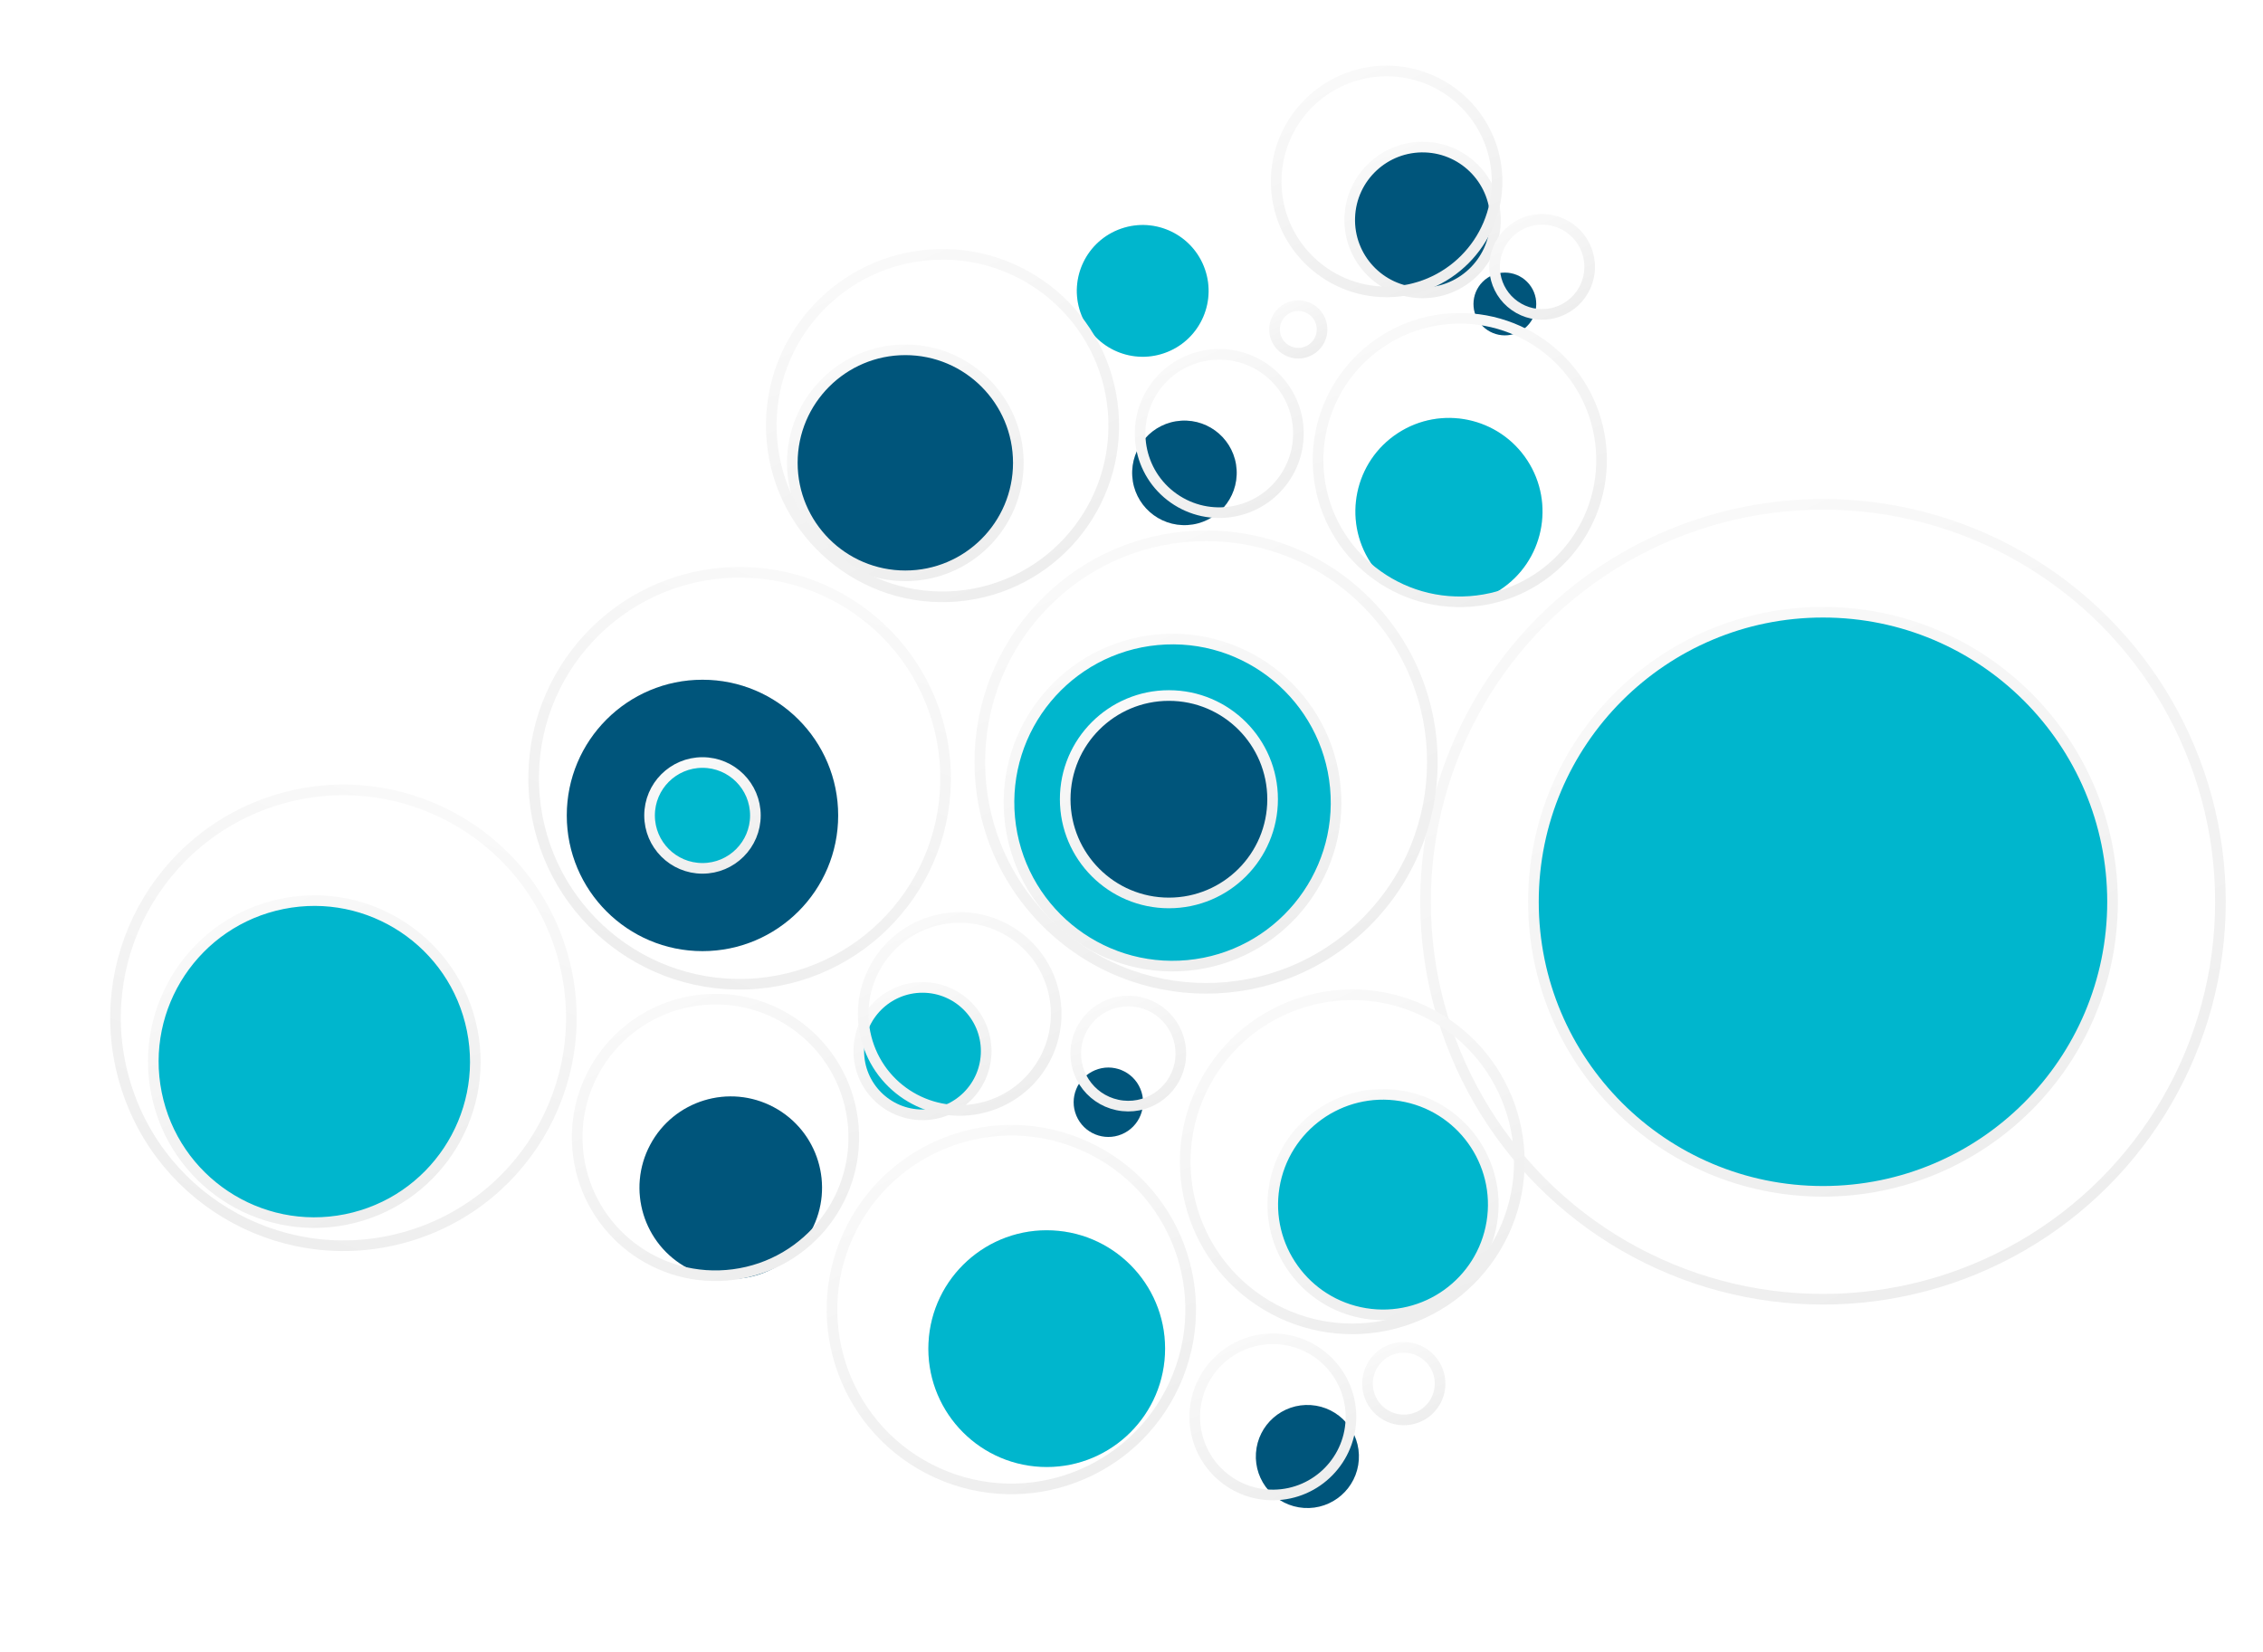 <?xml version="1.0" encoding="UTF-8"?>
<svg id="Layer_2" data-name="Layer 2" xmlns="http://www.w3.org/2000/svg" xmlns:xlink="http://www.w3.org/1999/xlink" viewBox="0 0 425.94 311">
  <defs>
    <style>
      .cls-1 {
        filter: url(#drop-shadow-32);
        stroke: url(#linear-gradient-18);
      }

      .cls-1, .cls-2, .cls-3, .cls-4, .cls-5, .cls-6, .cls-7, .cls-8, .cls-9, .cls-10, .cls-11, .cls-12, .cls-13, .cls-14, .cls-15, .cls-16, .cls-17, .cls-18, .cls-19, .cls-20, .cls-21, .cls-22, .cls-23, .cls-24, .cls-25, .cls-26 {
        fill: none;
        stroke-miterlimit: 10;
        stroke-width: 2px;
      }

      .cls-27 {
        fill: url(#linear-gradient-7);
        filter: url(#drop-shadow-12);
      }

      .cls-28 {
        filter: url(#drop-shadow-5);
      }

      .cls-28, .cls-29, .cls-30, .cls-31, .cls-32, .cls-33, .cls-34, .cls-35, .cls-36 {
        fill: #00557b;
      }

      .cls-2 {
        stroke: url(#linear-gradient-24);
      }

      .cls-3 {
        stroke: url(#linear-gradient-27);
      }

      .cls-29 {
        filter: url(#drop-shadow-25);
      }

      .cls-37 {
        fill: url(#linear-gradient-8);
        filter: url(#drop-shadow-13);
      }

      .cls-38 {
        filter: url(#drop-shadow-6);
      }

      .cls-38, .cls-39, .cls-40, .cls-41, .cls-42, .cls-43, .cls-44, .cls-45, .cls-46 {
        fill: #00b6cd;
      }

      .cls-39 {
        filter: url(#drop-shadow-3);
      }

      .cls-40 {
        filter: url(#drop-shadow-36);
      }

      .cls-4 {
        stroke: url(#linear-gradient-32);
      }

      .cls-5 {
        stroke: url(#linear-gradient-28);
      }

      .cls-6 {
        filter: url(#drop-shadow-19);
        stroke: url(#linear-gradient-12);
      }

      .cls-7 {
        filter: url(#drop-shadow-23);
        stroke: url(#linear-gradient-15);
      }

      .cls-41 {
        filter: url(#drop-shadow-31);
      }

      .cls-8 {
        stroke: url(#linear-gradient-33);
      }

      .cls-47 {
        fill: url(#linear-gradient-3);
        filter: url(#drop-shadow-7);
      }

      .cls-30 {
        filter: url(#drop-shadow-34);
      }

      .cls-9 {
        stroke: url(#linear-gradient-26);
      }

      .cls-10 {
        stroke: url(#linear-gradient-25);
      }

      .cls-31 {
        filter: url(#drop-shadow-26);
      }

      .cls-11 {
        stroke: url(#linear-gradient-21);
      }

      .cls-12 {
        stroke: url(#linear-gradient-20);
      }

      .cls-42 {
        filter: url(#drop-shadow-14);
      }

      .cls-48 {
        fill: url(#linear-gradient-5);
        filter: url(#drop-shadow-10);
      }

      .cls-13 {
        stroke: url(#linear-gradient-23);
      }

      .cls-32 {
        filter: url(#drop-shadow-30);
      }

      .cls-14 {
        filter: url(#drop-shadow-20);
        stroke: url(#linear-gradient-13);
      }

      .cls-15 {
        stroke: url(#linear-gradient-19);
      }

      .cls-16 {
        filter: url(#drop-shadow-24);
        stroke: url(#linear-gradient-16);
      }

      .cls-43 {
        filter: url(#drop-shadow-4);
      }

      .cls-44 {
        filter: url(#drop-shadow-22);
      }

      .cls-49 {
        fill: url(#linear-gradient-14);
        filter: url(#drop-shadow-21);
      }

      .cls-45 {
        filter: url(#drop-shadow-2);
      }

      .cls-17 {
        stroke: url(#linear-gradient-2);
      }

      .cls-18 {
        filter: url(#drop-shadow-27);
        stroke: url(#linear-gradient-17);
      }

      .cls-33 {
        filter: url(#drop-shadow-16);
      }

      .cls-50 {
        fill: url(#linear-gradient);
        filter: url(#drop-shadow-1);
      }

      .cls-19 {
        stroke: url(#linear-gradient-22);
      }

      .cls-51 {
        fill: url(#linear-gradient-9);
        filter: url(#drop-shadow-15);
      }

      .cls-20 {
        filter: url(#drop-shadow-37);
        stroke: url(#linear-gradient-35);
      }

      .cls-21 {
        stroke: url(#linear-gradient-31);
      }

      .cls-22 {
        stroke: url(#linear-gradient-29);
      }

      .cls-23 {
        filter: url(#drop-shadow-17);
        stroke: url(#linear-gradient-10);
      }

      .cls-52 {
        fill: url(#linear-gradient-6);
        filter: url(#drop-shadow-11);
      }

      .cls-34 {
        filter: url(#drop-shadow-9);
      }

      .cls-46 {
        filter: url(#drop-shadow-29);
      }

      .cls-24 {
        filter: url(#drop-shadow-35);
        stroke: url(#linear-gradient-34);
      }

      .cls-53 {
        fill: url(#linear-gradient-4);
        filter: url(#drop-shadow-8);
      }

      .cls-25 {
        filter: url(#drop-shadow-18);
        stroke: url(#linear-gradient-11);
      }

      .cls-26 {
        stroke: url(#linear-gradient-30);
      }

      .cls-35 {
        filter: url(#drop-shadow-28);
      }

      .cls-36 {
        filter: url(#drop-shadow-33);
      }
    </style>
    <linearGradient id="linear-gradient" x1="2783.74" y1="1232.09" x2="2819.87" y2="1195.96" gradientTransform="translate(-1992.77 2324.61) rotate(-68.93)" gradientUnits="userSpaceOnUse">
      <stop offset="0" stop-color="#f9f9f9"/>
      <stop offset=".99" stop-color="#eee"/>
    </linearGradient>
    <filter id="drop-shadow-1" x="79" y="100" width="106" height="107" filterUnits="userSpaceOnUse">
      <feOffset dx="-7" dy="7"/>
      <feGaussianBlur result="blur" stdDeviation="9"/>
      <feFlood flood-color="#b7b7b7" flood-opacity=".75"/>
      <feComposite in2="blur" operator="in"/>
      <feComposite in="SourceGraphic"/>
    </filter>
    <linearGradient id="linear-gradient-2" x1="2759.23" y1="1206.48" x2="2838.79" y2="1206.48" gradientTransform="translate(-2070.89 2245.29) rotate(-66.84)" gradientUnits="userSpaceOnUse">
      <stop offset="0" stop-color="#eee"/>
      <stop offset="1" stop-color="#f9f9f9"/>
    </linearGradient>
    <filter id="drop-shadow-2" x="162" y="92" width="116" height="117" filterUnits="userSpaceOnUse">
      <feOffset dx="-7" dy="7"/>
      <feGaussianBlur result="blur-2" stdDeviation="9"/>
      <feFlood flood-color="#b7b7b7" flood-opacity=".75"/>
      <feComposite in2="blur-2" operator="in"/>
      <feComposite in="SourceGraphic"/>
    </filter>
    <filter id="drop-shadow-3" x="0" y="141" width="115" height="115" filterUnits="userSpaceOnUse">
      <feOffset dx="-7" dy="7"/>
      <feGaussianBlur result="blur-3" stdDeviation="9"/>
      <feFlood flood-color="#b7b7b7" flood-opacity=".75"/>
      <feComposite in2="blur-3" operator="in"/>
      <feComposite in="SourceGraphic"/>
    </filter>
    <filter id="drop-shadow-4" x="261" y="88" width="164" height="164" filterUnits="userSpaceOnUse">
      <feOffset dx="-7" dy="7"/>
      <feGaussianBlur result="blur-4" stdDeviation="9"/>
      <feFlood flood-color="#b7b7b7" flood-opacity=".75"/>
      <feComposite in2="blur-4" operator="in"/>
      <feComposite in="SourceGraphic"/>
    </filter>
    <filter id="drop-shadow-5" x="122" y="38" width="97" height="98" filterUnits="userSpaceOnUse">
      <feOffset dx="-7" dy="7"/>
      <feGaussianBlur result="blur-5" stdDeviation="9"/>
      <feFlood flood-color="#b7b7b7" flood-opacity=".75"/>
      <feComposite in2="blur-5" operator="in"/>
      <feComposite in="SourceGraphic"/>
    </filter>
    <filter id="drop-shadow-6" x="134" y="158" width="79" height="79" filterUnits="userSpaceOnUse">
      <feOffset dx="-7" dy="7"/>
      <feGaussianBlur result="blur-6" stdDeviation="9"/>
      <feFlood flood-color="#b7b7b7" flood-opacity=".75"/>
      <feComposite in2="blur-6" operator="in"/>
      <feComposite in="SourceGraphic"/>
    </filter>
    <linearGradient id="linear-gradient-3" x1="2775.13" y1="1305.54" x2="2784.37" y2="1296.3" gradientTransform="translate(-2643.08 1307.44) rotate(-46.2)" xlink:href="#linear-gradient"/>
    <filter id="drop-shadow-7" x="171" y="171" width="68" height="68" filterUnits="userSpaceOnUse">
      <feOffset dx="-7" dy="7"/>
      <feGaussianBlur result="blur-7" stdDeviation="9"/>
      <feFlood flood-color="#b7b7b7" flood-opacity=".75"/>
      <feComposite in2="blur-7" operator="in"/>
      <feComposite in="SourceGraphic"/>
    </filter>
    <linearGradient id="linear-gradient-4" x1="2718.84" y1="1357.73" x2="2732.56" y2="1344.01" gradientTransform="translate(-1962.53 -1823.53) rotate(17.25)" xlink:href="#linear-gradient"/>
    <filter id="drop-shadow-8" x="195" y="236" width="75" height="75" filterUnits="userSpaceOnUse">
      <feOffset dx="-7" dy="7"/>
      <feGaussianBlur result="blur-8" stdDeviation="9"/>
      <feFlood flood-color="#b7b7b7" flood-opacity=".75"/>
      <feComposite in2="blur-8" operator="in"/>
      <feComposite in="SourceGraphic"/>
    </filter>
    <filter id="drop-shadow-9" x="213" y="0" width="82" height="82" filterUnits="userSpaceOnUse">
      <feOffset dx="-7" dy="7"/>
      <feGaussianBlur result="blur-9" stdDeviation="9"/>
      <feFlood flood-color="#b7b7b7" flood-opacity=".75"/>
      <feComposite in2="blur-9" operator="in"/>
      <feComposite in="SourceGraphic"/>
    </filter>
    <linearGradient id="linear-gradient-5" x1="2724.92" y1="1246.22" x2="2749.22" y2="1221.92" gradientTransform="translate(-2728.11 -671.76) rotate(-6.97)" xlink:href="#linear-gradient"/>
    <filter id="drop-shadow-10" x="83" y="176" width="89" height="90" filterUnits="userSpaceOnUse">
      <feOffset dx="-7" dy="7"/>
      <feGaussianBlur result="blur-10" stdDeviation="9"/>
      <feFlood flood-color="#b7b7b7" flood-opacity=".75"/>
      <feComposite in2="blur-10" operator="in"/>
      <feComposite in="SourceGraphic"/>
    </filter>
    <linearGradient id="linear-gradient-6" x1="2711.11" y1="1313.45" x2="2742.62" y2="1281.94" gradientTransform="translate(-1992.92 -1831.47) rotate(18.24)" xlink:href="#linear-gradient"/>
    <filter id="drop-shadow-11" x="134" y="204" width="99" height="99" filterUnits="userSpaceOnUse">
      <feOffset dx="-7" dy="7"/>
      <feGaussianBlur result="blur-11" stdDeviation="9"/>
      <feFlood flood-color="#b7b7b7" flood-opacity=".75"/>
      <feComposite in2="blur-11" operator="in"/>
      <feComposite in="SourceGraphic"/>
    </filter>
    <linearGradient id="linear-gradient-7" x1="2941.76" y1="1324.53" x2="2950.11" y2="1316.17" xlink:href="#linear-gradient"/>
    <filter id="drop-shadow-12" x="250" y="24" width="67" height="67" filterUnits="userSpaceOnUse">
      <feOffset dx="-7" dy="7"/>
      <feGaussianBlur result="blur-12" stdDeviation="9"/>
      <feFlood flood-color="#b7b7b7" flood-opacity=".75"/>
      <feComposite in2="blur-12" operator="in"/>
      <feComposite in="SourceGraphic"/>
    </filter>
    <linearGradient id="linear-gradient-8" x1="2893.95" y1="1331.44" x2="2918.85" y2="1306.53" gradientTransform="translate(-2847.35 721.21) rotate(-35.8)" xlink:href="#linear-gradient"/>
    <filter id="drop-shadow-13" x="223" y="49" width="90" height="90" filterUnits="userSpaceOnUse">
      <feOffset dx="-7" dy="7"/>
      <feGaussianBlur result="blur-13" stdDeviation="9"/>
      <feFlood flood-color="#b7b7b7" flood-opacity=".75"/>
      <feComposite in2="blur-13" operator="in"/>
      <feComposite in="SourceGraphic"/>
    </filter>
    <filter id="drop-shadow-14" x="199" y="177" width="97" height="97" filterUnits="userSpaceOnUse">
      <feOffset dx="-7" dy="7"/>
      <feGaussianBlur result="blur-14" stdDeviation="9"/>
      <feFlood flood-color="#b7b7b7" flood-opacity=".75"/>
      <feComposite in2="blur-14" operator="in"/>
      <feComposite in="SourceGraphic"/>
    </filter>
    <linearGradient id="linear-gradient-9" x1="2887.85" y1="1281.9" x2="2901.77" y2="1267.98" gradientTransform="translate(-2125.44 2184.88) rotate(-65.43)" xlink:href="#linear-gradient"/>
    <filter id="drop-shadow-15" x="185" y="51" width="75" height="75" filterUnits="userSpaceOnUse">
      <feOffset dx="-7" dy="7"/>
      <feGaussianBlur result="blur-15" stdDeviation="9"/>
      <feFlood flood-color="#b7b7b7" flood-opacity=".75"/>
      <feComposite in2="blur-15" operator="in"/>
      <feComposite in="SourceGraphic"/>
    </filter>
    <filter id="drop-shadow-16" x="113.68" y="120.93" width="51.09" height="51.09" filterUnits="userSpaceOnUse">
      <feOffset dx="-7" dy="7"/>
      <feGaussianBlur result="blur-16" stdDeviation="9"/>
      <feFlood flood-color="#b7b7b7" flood-opacity=".75"/>
      <feComposite in2="blur-16" operator="in"/>
      <feComposite in="SourceGraphic"/>
    </filter>
    <linearGradient id="linear-gradient-10" x1="2810.94" y1="1309.77" x2="2855.89" y2="1264.82" gradientTransform="translate(-2187.17 2107.27) rotate(-63.56)" xlink:href="#linear-gradient-2"/>
    <filter id="drop-shadow-17" x="195.23" y="111.65" width="63.56" height="63.56" filterUnits="userSpaceOnUse">
      <feOffset dx="-7" dy="7"/>
      <feGaussianBlur result="blur-17" stdDeviation="9"/>
      <feFlood flood-color="#b7b7b7" flood-opacity=".75"/>
      <feComposite in2="blur-17" operator="in"/>
      <feComposite in="SourceGraphic"/>
    </filter>
    <linearGradient id="linear-gradient-11" x1="2806.05" y1="1462.74" x2="2913.27" y2="1355.51" gradientTransform="translate(-1992.77 2324.61) rotate(-68.93)" xlink:href="#linear-gradient-2"/>
    <filter id="drop-shadow-18" x="274.3" y="86.92" width="151.63" height="151.63" filterUnits="userSpaceOnUse">
      <feOffset dx="-7" dy="7"/>
      <feGaussianBlur result="blur-18" stdDeviation="9"/>
      <feFlood flood-color="#b7b7b7" flood-opacity=".75"/>
      <feComposite in2="blur-18" operator="in"/>
      <feComposite in="SourceGraphic"/>
    </filter>
    <linearGradient id="linear-gradient-12" x1="2707.97" y1="1175.21" x2="2752.24" y2="1130.94" gradientTransform="translate(-2373.07 1876.91) rotate(-57.56)" xlink:href="#linear-gradient-2"/>
    <filter id="drop-shadow-19" x="33.33" y="160.28" width="62.6" height="62.6" filterUnits="userSpaceOnUse">
      <feOffset dx="-7" dy="7"/>
      <feGaussianBlur result="blur-19" stdDeviation="9"/>
      <feFlood flood-color="#b7b7b7" flood-opacity=".75"/>
      <feComposite in2="blur-19" operator="in"/>
      <feComposite in="SourceGraphic"/>
    </filter>
    <linearGradient id="linear-gradient-13" x1="2820.41" y1="1448.37" x2="2898.91" y2="1369.87" gradientTransform="translate(-1992.77 2324.61) rotate(-68.93)" xlink:href="#linear-gradient-2"/>
    <filter id="drop-shadow-20" x="294.62" y="107.23" width="111" height="111" filterUnits="userSpaceOnUse">
      <feOffset dx="-7" dy="7"/>
      <feGaussianBlur result="blur-20" stdDeviation="9"/>
      <feFlood flood-color="#b7b7b7" flood-opacity=".75"/>
      <feComposite in2="blur-20" operator="in"/>
      <feComposite in="SourceGraphic"/>
    </filter>
    <linearGradient id="linear-gradient-14" x1="2915.77" y1="1261.44" x2="2933.31" y2="1243.89" gradientTransform="translate(-2617.89 1472.81) rotate(-49.78)" xlink:href="#linear-gradient"/>
    <filter id="drop-shadow-21" x="172" y="13" width="80" height="80" filterUnits="userSpaceOnUse">
      <feOffset dx="-7" dy="7"/>
      <feGaussianBlur result="blur-21" stdDeviation="9"/>
      <feFlood flood-color="#b7b7b7" flood-opacity=".75"/>
      <feComposite in2="blur-21" operator="in"/>
      <feComposite in="SourceGraphic"/>
    </filter>
    <filter id="drop-shadow-22" x="206.99" y="33.44" width="24.81" height="24.81" filterUnits="userSpaceOnUse">
      <feOffset dx="-7" dy="7"/>
      <feGaussianBlur result="blur-22" stdDeviation="9"/>
      <feFlood flood-color="#b7b7b7" flood-opacity=".75"/>
      <feComposite in2="blur-22" operator="in"/>
      <feComposite in="SourceGraphic"/>
    </filter>
    <linearGradient id="linear-gradient-15" x1="2858.92" y1="1233.99" x2="2890.42" y2="1202.49" gradientTransform="translate(-1992.77 2324.61) rotate(-68.93)" xlink:href="#linear-gradient-2"/>
    <filter id="drop-shadow-23" x="155.12" y="57.84" width="44.55" height="44.55" filterUnits="userSpaceOnUse">
      <feOffset dx="-7" dy="7"/>
      <feGaussianBlur result="blur-23" stdDeviation="9"/>
      <feFlood flood-color="#b7b7b7" flood-opacity=".75"/>
      <feComposite in2="blur-23" operator="in"/>
      <feComposite in="SourceGraphic"/>
    </filter>
    <linearGradient id="linear-gradient-16" x1="2763.31" y1="1270.25" x2="2781.68" y2="1251.88" gradientTransform="translate(-1992.77 2324.61) rotate(-68.93)" xlink:href="#linear-gradient-2"/>
    <filter id="drop-shadow-24" x="167.64" y="177.85" width="25.98" height="25.98" filterUnits="userSpaceOnUse">
      <feOffset dx="-7" dy="7"/>
      <feGaussianBlur result="blur-24" stdDeviation="9"/>
      <feFlood flood-color="#b7b7b7" flood-opacity=".75"/>
      <feComposite in2="blur-24" operator="in"/>
      <feComposite in="SourceGraphic"/>
    </filter>
    <filter id="drop-shadow-25" x="205.84" y="191.77" width="13.06" height="13.06" filterUnits="userSpaceOnUse">
      <feOffset dx="-7" dy="7"/>
      <feGaussianBlur result="blur-25" stdDeviation="9"/>
      <feFlood flood-color="#b7b7b7" flood-opacity=".75"/>
      <feComposite in2="blur-25" operator="in"/>
      <feComposite in="SourceGraphic"/>
    </filter>
    <filter id="drop-shadow-26" x="229.85" y="257" width="19.4" height="19.4" filterUnits="userSpaceOnUse">
      <feOffset dx="-7" dy="7"/>
      <feGaussianBlur result="blur-26" stdDeviation="9"/>
      <feFlood flood-color="#b7b7b7" flood-opacity=".75"/>
      <feComposite in2="blur-26" operator="in"/>
      <feComposite in="SourceGraphic"/>
    </filter>
    <linearGradient id="linear-gradient-17" x1="2937.19" y1="1290.14" x2="2958.02" y2="1269.32" gradientTransform="translate(-2105.79 -2139.31) rotate(19.09)" xlink:href="#linear-gradient-2"/>
    <filter id="drop-shadow-27" x="246.27" y="19.43" width="29.45" height="29.45" filterUnits="userSpaceOnUse">
      <feOffset dx="-7" dy="7"/>
      <feGaussianBlur result="blur-27" stdDeviation="9"/>
      <feFlood flood-color="#b7b7b7" flood-opacity=".75"/>
      <feComposite in2="blur-27" operator="in"/>
      <feComposite in="SourceGraphic"/>
    </filter>
    <filter id="drop-shadow-28" x="117.47" y="196.92" width="34.36" height="34.36" filterUnits="userSpaceOnUse">
      <feOffset dx="-7" dy="7"/>
      <feGaussianBlur result="blur-28" stdDeviation="9"/>
      <feFlood flood-color="#b7b7b7" flood-opacity=".75"/>
      <feComposite in2="blur-28" operator="in"/>
      <feComposite in="SourceGraphic"/>
    </filter>
    <filter id="drop-shadow-29" x="168.07" y="224.21" width="44.56" height="44.56" filterUnits="userSpaceOnUse">
      <feOffset dx="-7" dy="7"/>
      <feGaussianBlur result="blur-29" stdDeviation="9"/>
      <feFlood flood-color="#b7b7b7" flood-opacity=".75"/>
      <feComposite in2="blur-29" operator="in"/>
      <feComposite in="SourceGraphic"/>
    </filter>
    <filter id="drop-shadow-30" x="284.34" y="44.31" width="11.81" height="11.81" filterUnits="userSpaceOnUse">
      <feOffset dx="-7" dy="7"/>
      <feGaussianBlur result="blur-30" stdDeviation="9"/>
      <feFlood flood-color="#b7b7b7" flood-opacity=".75"/>
      <feComposite in2="blur-30" operator="in"/>
      <feComposite in="SourceGraphic"/>
    </filter>
    <filter id="drop-shadow-31" x="257.15" y="69.01" width="35.22" height="35.22" filterUnits="userSpaceOnUse">
      <feOffset dx="-7" dy="7"/>
      <feGaussianBlur result="blur-31" stdDeviation="9"/>
      <feFlood flood-color="#b7b7b7" flood-opacity=".75"/>
      <feComposite in2="blur-31" operator="in"/>
      <feComposite in="SourceGraphic"/>
    </filter>
    <linearGradient id="linear-gradient-18" x1="2757.69" y1="1355.42" x2="2788.46" y2="1324.66" gradientTransform="translate(-2186.54 -1659.18) rotate(11.78)" xlink:href="#linear-gradient-2"/>
    <filter id="drop-shadow-32" x="232.78" y="196.94" width="43.5" height="43.5" filterUnits="userSpaceOnUse">
      <feOffset dx="-7" dy="7"/>
      <feGaussianBlur result="blur-32" stdDeviation="9"/>
      <feFlood flood-color="#b7b7b7" flood-opacity=".75"/>
      <feComposite in2="blur-32" operator="in"/>
      <feComposite in="SourceGraphic"/>
    </filter>
    <filter id="drop-shadow-33" x="219.65" y="71.76" width="19.68" height="19.68" filterUnits="userSpaceOnUse">
      <feOffset dx="-7" dy="7"/>
      <feGaussianBlur result="blur-33" stdDeviation="9"/>
      <feFlood flood-color="#b7b7b7" flood-opacity=".75"/>
      <feComposite in2="blur-33" operator="in"/>
      <feComposite in="SourceGraphic"/>
    </filter>
    <linearGradient id="linear-gradient-19" x1="2911.77" y1="1278.09" x2="2919.51" y2="1270.35" gradientTransform="translate(-1992.77 2324.61) rotate(-68.93)" xlink:href="#linear-gradient-2"/>
    <linearGradient id="linear-gradient-20" x1="2851.17" y1="1241.74" x2="2898.17" y2="1194.74" gradientTransform="translate(-2175.04 2132.77) rotate(-64.07)" xlink:href="#linear-gradient-2"/>
    <linearGradient id="linear-gradient-21" x1="2880.76" y1="1278.64" x2="2903.26" y2="1256.14" gradientTransform="translate(-2883.82 -444.54) rotate(-14.07)" xlink:href="#linear-gradient-2"/>
    <linearGradient id="linear-gradient-22" x1="2758.95" y1="1274.61" x2="2786.05" y2="1247.51" gradientTransform="translate(-2526.29 1586.98) rotate(-51.74)" xlink:href="#linear-gradient-2"/>
    <linearGradient id="linear-gradient-23" x1="2769.24" y1="1301.07" x2="2784.65" y2="1285.66" gradientTransform="translate(-2324.2 -1519.14) rotate(9.13)" xlink:href="#linear-gradient-2"/>
    <linearGradient id="linear-gradient-24" x1="2715.15" y1="1245.63" x2="2753.38" y2="1207.4" gradientTransform="translate(-2250.21 2028.65) rotate(-61.43)" xlink:href="#linear-gradient-2"/>
    <linearGradient id="linear-gradient-25" x1="2699.49" y1="1314.72" x2="2748.65" y2="1265.56" gradientTransform="translate(-2605.8 -878.73) rotate(-3.42)" xlink:href="#linear-gradient-2"/>
    <linearGradient id="linear-gradient-26" x1="2711.8" y1="1354.42" x2="2734" y2="1332.22" gradientTransform="translate(-2017.93 2296.97) rotate(-68.23)" xlink:href="#linear-gradient-2"/>
    <linearGradient id="linear-gradient-27" x1="2732.06" y1="1369.64" x2="2743.13" y2="1358.57" gradientTransform="translate(-2775.31 -80.05) rotate(-20.09)" xlink:href="#linear-gradient-2"/>
    <linearGradient id="linear-gradient-28" x1="2750.13" y1="1362.98" x2="2796.01" y2="1317.1" gradientTransform="translate(-2707.35 -625.4) rotate(-9.88)" xlink:href="#linear-gradient-2"/>
    <linearGradient id="linear-gradient-29" x1="2802.59" y1="1318.12" x2="2864.24" y2="1256.47" gradientTransform="translate(-2884.94 116.14) rotate(-23.93)" xlink:href="#linear-gradient-2"/>
    <linearGradient id="linear-gradient-30" x1="2884.02" y1="1331.01" x2="2923.17" y2="1291.86" gradientTransform="translate(-2145.75 2158.19) rotate(-64.87)" xlink:href="#linear-gradient-2"/>
    <linearGradient id="linear-gradient-31" x1="2936.1" y1="1319.83" x2="2950.17" y2="1305.76" gradientTransform="translate(-2884.12 -505.12) rotate(-14.12)" xlink:href="#linear-gradient-2"/>
    <linearGradient id="linear-gradient-32" x1="2932.19" y1="1295.14" x2="2963.02" y2="1264.32" gradientTransform="translate(-1992.77 2324.61) rotate(-68.93)" xlink:href="#linear-gradient-2"/>
    <linearGradient id="linear-gradient-33" x1="2686.21" y1="1153.08" x2="2774" y2="1153.08" gradientTransform="translate(-2518.07 1644.98) rotate(-52.27)" xlink:href="#linear-gradient-2"/>
    <filter id="drop-shadow-34" x="173" y="103" width="94" height="94" filterUnits="userSpaceOnUse">
      <feOffset dx="-7" dy="7"/>
      <feGaussianBlur result="blur-34" stdDeviation="9"/>
      <feFlood flood-color="#b7b7b7" flood-opacity=".75"/>
      <feComposite in2="blur-34" operator="in"/>
      <feComposite in="SourceGraphic"/>
    </filter>
    <linearGradient id="linear-gradient-34" x1="2818.9" y1="1301.81" x2="2847.93" y2="1272.79" gradientTransform="translate(-1992.77 2324.61) rotate(-68.93)" xlink:href="#linear-gradient-2"/>
    <filter id="drop-shadow-35" x="206.49" y="122.9" width="41.05" height="41.05" filterUnits="userSpaceOnUse">
      <feOffset dx="-7" dy="7"/>
      <feGaussianBlur result="blur-35" stdDeviation="9"/>
      <feFlood flood-color="#b7b7b7" flood-opacity=".75"/>
      <feComposite in2="blur-35" operator="in"/>
      <feComposite in="SourceGraphic"/>
    </filter>
    <filter id="drop-shadow-36" x="95" y="116" width="75" height="75" filterUnits="userSpaceOnUse">
      <feOffset dx="-7" dy="7"/>
      <feGaussianBlur result="blur-36" stdDeviation="9"/>
      <feFlood flood-color="#b7b7b7" flood-opacity=".75"/>
      <feComposite in2="blur-36" operator="in"/>
      <feComposite in="SourceGraphic"/>
    </filter>
    <linearGradient id="linear-gradient-35" x1="2791.25" y1="1214.23" x2="2806.76" y2="1198.72" gradientTransform="translate(-1992.77 2324.61) rotate(-68.93)" xlink:href="#linear-gradient-2"/>
    <filter id="drop-shadow-37" x="128.26" y="135.52" width="21.93" height="21.93" filterUnits="userSpaceOnUse">
      <feOffset dx="-7" dy="7"/>
      <feGaussianBlur result="blur-37" stdDeviation="9"/>
      <feFlood flood-color="#b7b7b7" flood-opacity=".75"/>
      <feComposite in2="blur-37" operator="in"/>
      <feComposite in="SourceGraphic"/>
    </filter>
  </defs>
  <g id="Layer_1-2" data-name="Layer 1">
    <g>
      <circle class="cls-50" cx="139.22" cy="146.48" r="25.54"/>
      <circle class="cls-17" cx="139.22" cy="146.48" r="38.77" transform="translate(-5.26 5.18) rotate(-2.09)"/>
      <circle class="cls-45" cx="227.01" cy="143.43" r="30.78" transform="translate(-12.43 21.88) rotate(-5.37)"/>
      <circle class="cls-39" cx="64.63" cy="191.58" r="30.3" transform="translate(-36.52 16.51) rotate(-11.38)"/>
      <circle class="cls-43" cx="350.12" cy="162.73" r="54.5"/>
      <circle class="cls-28" cx="177.4" cy="80.11" r="21.27"/>
      <circle class="cls-38" cx="180.63" cy="190.84" r="11.99"/>
      <circle class="cls-47" cx="212.37" cy="198.3" r="6.53" transform="translate(-60.13 97.46) rotate(-22.73)"/>
      <circle class="cls-53" cx="239.55" cy="266.7" r="9.7" transform="translate(-42.51 487.94) rotate(-86.18)"/>
      <circle class="cls-34" cx="260.99" cy="34.15" r="13.72" transform="translate(217.86 293.82) rotate(-88.02)"/>
      <circle class="cls-48" cx="134.65" cy="214.1" r="17.18" transform="translate(-117.61 232.32) rotate(-61.97)"/>
      <circle class="cls-52" cx="190.35" cy="246.49" r="22.28" transform="translate(-65.22 424.45) rotate(-87.17)"/>
      <path class="cls-27" d="M295.16,46.94c1.81,2.72,1.07,6.38-1.64,8.19-2.72,1.81-6.38,1.07-8.19-1.64-1.81-2.72-1.07-6.38,1.64-8.19,2.72-1.81,6.38-1.07,8.19,1.64Z"/>
      <circle class="cls-37" cx="274.76" cy="86.61" r="17.61" transform="translate(-2.66 164.27) rotate(-33.14)"/>
      <circle class="cls-42" cx="254.53" cy="218.69" r="20.75" transform="translate(-2.38 434.58) rotate(-80.71)"/>
      <circle class="cls-51" cx="229.49" cy="81.6" r="9.84" transform="translate(-4.55 14.15) rotate(-3.5)"/>
      <circle class="cls-33" cx="139.22" cy="146.48" r="25.54"/>
      <circle class="cls-23" cx="227.01" cy="143.43" r="30.78" transform="translate(-12.43 21.88) rotate(-5.37)"/>
      <circle class="cls-25" cx="350.12" cy="162.73" r="74.81"/>
      <circle class="cls-6" cx="64.63" cy="191.58" r="30.3" transform="translate(-36.52 16.51) rotate(-11.38)"/>
      <circle class="cls-14" cx="350.12" cy="162.73" r="54.5"/>
      <g>
        <circle class="cls-49" cx="219.4" cy="45.84" r="12.4" transform="translate(-2.9 74.51) rotate(-19.15)"/>
        <circle class="cls-44" cx="219.4" cy="45.84" r="12.4" transform="translate(-2.9 74.51) rotate(-19.15)"/>
      </g>
      <circle class="cls-7" cx="177.4" cy="80.11" r="21.27"/>
      <circle class="cls-16" cx="180.63" cy="190.84" r="11.99"/>
      <circle class="cls-29" cx="212.37" cy="198.3" r="6.53" transform="translate(-60.13 97.46) rotate(-22.73)"/>
      <circle class="cls-31" cx="239.55" cy="266.7" r="9.7" transform="translate(-42.51 487.94) rotate(-86.18)"/>
      <circle class="cls-18" cx="260.99" cy="34.15" r="13.72" transform="translate(217.86 293.82) rotate(-88.02)"/>
      <circle class="cls-35" cx="134.65" cy="214.1" r="17.18" transform="translate(-117.61 232.32) rotate(-61.97)"/>
      <circle class="cls-46" cx="190.35" cy="246.49" r="22.28" transform="translate(-65.22 424.45) rotate(-87.17)"/>
      <path class="cls-32" d="M295.16,46.94c1.81,2.72,1.07,6.38-1.64,8.19-2.72,1.81-6.38,1.07-8.19-1.64-1.81-2.72-1.07-6.38,1.64-8.19,2.72-1.81,6.38-1.07,8.19,1.64Z"/>
      <circle class="cls-41" cx="274.76" cy="86.61" r="17.61" transform="translate(-2.66 164.27) rotate(-33.14)"/>
      <circle class="cls-1" cx="254.53" cy="218.69" r="20.75" transform="translate(-2.38 434.58) rotate(-80.71)"/>
      <circle class="cls-36" cx="229.49" cy="81.6" r="9.84" transform="translate(-4.55 14.15) rotate(-3.5)"/>
      <path class="cls-15" d="M240.64,64.48c-1.37-2.06-.81-4.83,1.25-6.2,2.06-1.37,4.83-.81,6.2,1.25,1.37,2.06.81,4.83-1.25,6.2-2.06,1.37-4.83.81-6.2-1.25Z"/>
      <circle class="cls-12" cx="177.4" cy="80.11" r="32.23" transform="translate(-6.15 15.31) rotate(-4.86)"/>
      <circle class="cls-11" cx="229.49" cy="81.6" r="14.9" transform="translate(30.67 222.29) rotate(-54.86)"/>
      <circle class="cls-19" cx="180.63" cy="190.84" r="18.16" transform="translate(-48.33 61.91) rotate(-17.19)"/>
      <circle class="cls-13" cx="212.37" cy="198.3" r="9.89" transform="translate(-25.58 365.05) rotate(-78.06)"/>
      <circle class="cls-2" cx="134.65" cy="214.1" r="26.03" transform="translate(-26.81 19.42) rotate(-7.51)"/>
      <circle class="cls-10" cx="190.35" cy="246.49" r="33.75" transform="translate(-112.87 317.53) rotate(-65.51)"/>
      <circle class="cls-9" cx="239.55" cy="266.7" r="14.7" transform="translate(-3.26 2.97) rotate(-.71)"/>
      <circle class="cls-3" cx="264.23" cy="260.45" r="6.83" transform="translate(-105.77 287.94) rotate(-48.84)"/>
      <circle class="cls-5" cx="254.53" cy="218.69" r="31.44" transform="translate(-63.93 324.49) rotate(-59.05)"/>
      <circle class="cls-22" cx="227.01" cy="143.43" r="42.59" transform="translate(-34.93 202.53) rotate(-45)"/>
      <circle class="cls-26" cx="274.76" cy="86.61" r="26.68" transform="translate(-5.45 19.7) rotate(-4.07)"/>
      <circle class="cls-21" cx="290.24" cy="50.21" r="8.95" transform="translate(81.96 258.49) rotate(-54.81)"/>
      <circle class="cls-4" cx="260.99" cy="34.15" r="20.79"/>
      <circle class="cls-8" cx="64.63" cy="191.58" r="42.89" transform="translate(-52.23 26.58) rotate(-16.67)"/>
      <g>
        <circle class="cls-30" cx="227.01" cy="143.43" r="19.52"/>
        <circle class="cls-24" cx="227.01" cy="143.43" r="19.52"/>
      </g>
      <g>
        <circle class="cls-40" cx="139.22" cy="146.48" r="9.96"/>
        <circle class="cls-20" cx="139.22" cy="146.48" r="9.96"/>
      </g>
    </g>
  </g>
</svg>